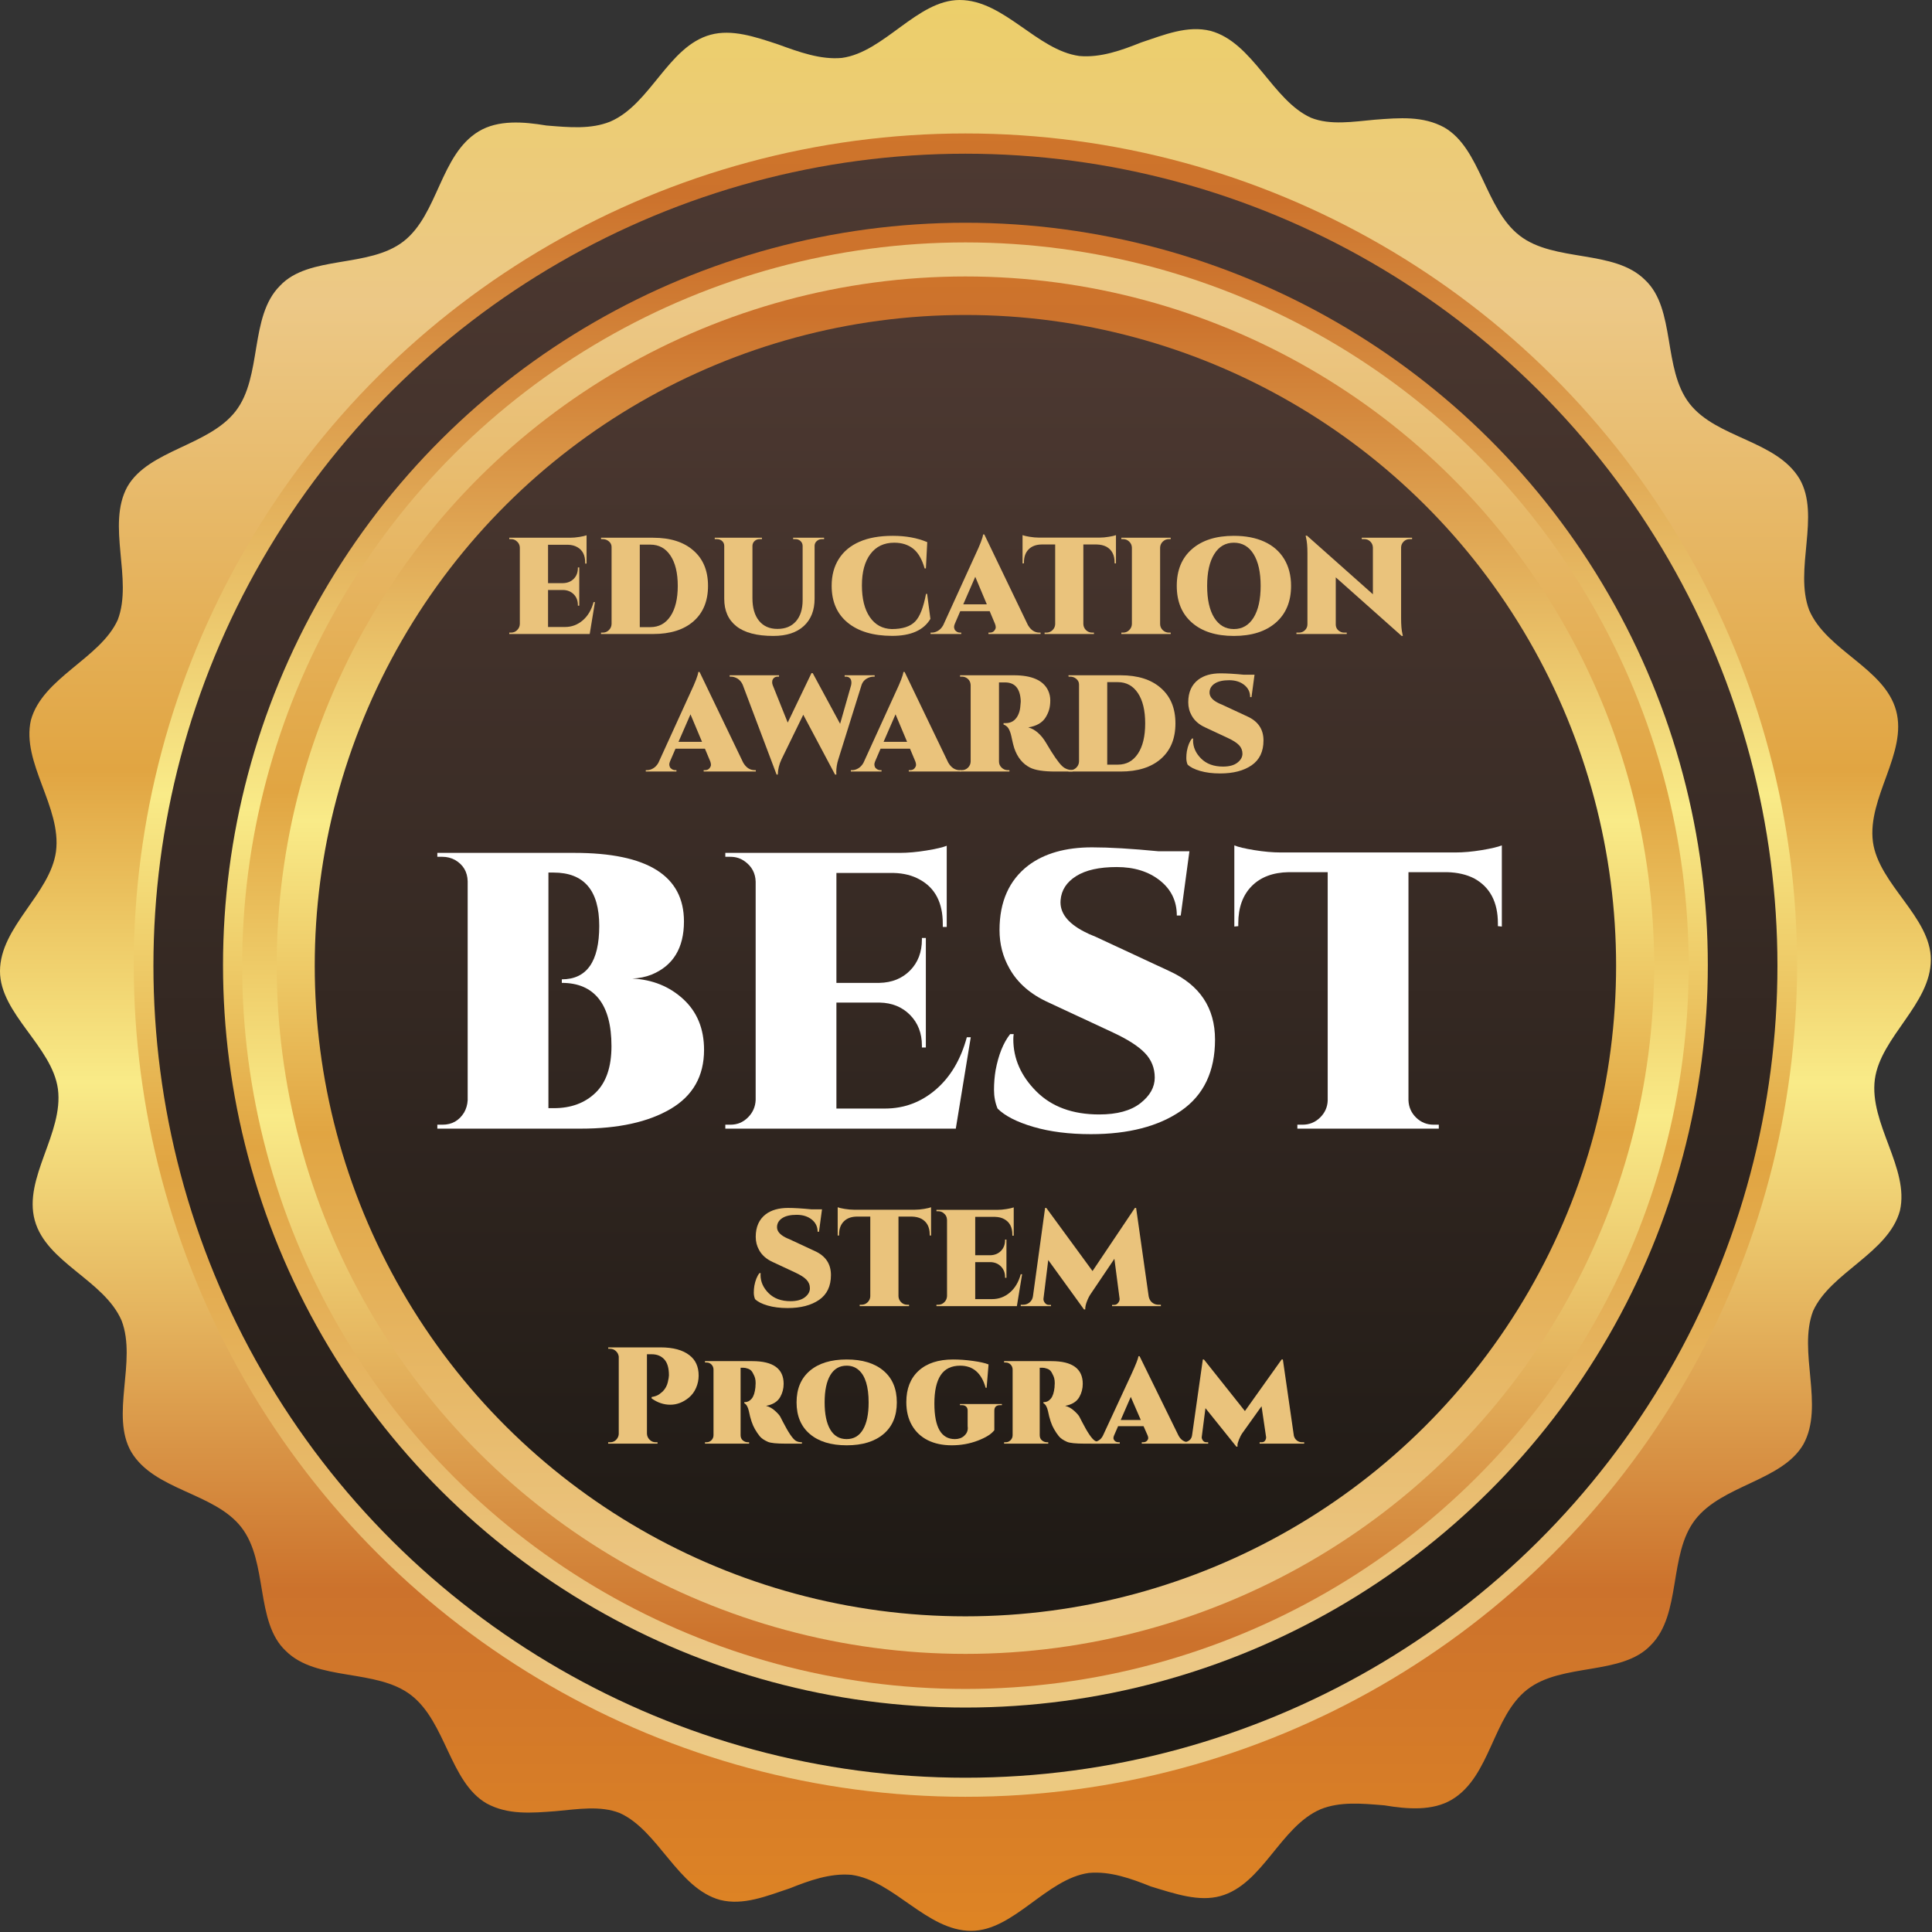 <?xml version="1.0" encoding="UTF-8" standalone="no"?>
<!DOCTYPE svg PUBLIC "-//W3C//DTD SVG 1.1//EN" "http://www.w3.org/Graphics/SVG/1.1/DTD/svg11.dtd">
<svg width="100%" height="100%" viewBox="0 0 984 984" version="1.1" xmlns="http://www.w3.org/2000/svg" xmlns:xlink="http://www.w3.org/1999/xlink" xml:space="preserve" xmlns:serif="http://www.serif.com/" style="fill-rule:evenodd;clip-rule:evenodd;stroke-linejoin:round;stroke-miterlimit:2;">
    <rect x="0" y="0" width="984" height="984" fill="#333333" stroke="none"/>
    <g transform="matrix(1,0,0,1,-396.492,-338.619)">
        <g transform="matrix(8.334,0,0,8.334,0,0)">
            <g transform="matrix(1,0,0,1,6.681,-0.35)">
                <g transform="matrix(0,-118,118,0,99.894,158.981)">
                    <path d="M1,-0.003C1,-0.025 0.973,-0.042 0.97,-0.064C0.969,-0.075 0.973,-0.086 0.977,-0.097C0.981,-0.109 0.985,-0.121 0.982,-0.132C0.976,-0.154 0.946,-0.163 0.937,-0.184C0.933,-0.194 0.934,-0.205 0.935,-0.217C0.937,-0.229 0.938,-0.242 0.932,-0.252C0.92,-0.272 0.889,-0.273 0.875,-0.291C0.861,-0.309 0.868,-0.34 0.852,-0.355C0.836,-0.371 0.805,-0.364 0.787,-0.378C0.769,-0.392 0.767,-0.423 0.748,-0.434C0.728,-0.445 0.7,-0.431 0.679,-0.439C0.659,-0.448 0.649,-0.478 0.627,-0.484C0.605,-0.489 0.582,-0.468 0.559,-0.471C0.537,-0.474 0.52,-0.5 0.497,-0.5C0.475,-0.5 0.458,-0.473 0.436,-0.47C0.413,-0.467 0.39,-0.488 0.368,-0.482C0.346,-0.476 0.337,-0.446 0.316,-0.437C0.295,-0.429 0.267,-0.443 0.248,-0.432C0.228,-0.42 0.227,-0.389 0.209,-0.375C0.191,-0.361 0.16,-0.368 0.145,-0.352C0.129,-0.336 0.136,-0.305 0.122,-0.287C0.108,-0.269 0.077,-0.267 0.066,-0.248C0.06,-0.237 0.061,-0.225 0.062,-0.212C0.063,-0.201 0.065,-0.189 0.061,-0.179C0.052,-0.159 0.022,-0.149 0.016,-0.127C0.013,-0.115 0.018,-0.103 0.022,-0.091C0.026,-0.081 0.03,-0.07 0.029,-0.059C0.026,-0.037 -0,-0.02 -0,0.003C0,0.025 0.027,0.042 0.03,0.064C0.031,0.075 0.027,0.086 0.023,0.096C0.019,0.109 0.015,0.121 0.018,0.132C0.024,0.154 0.054,0.163 0.063,0.184C0.067,0.194 0.066,0.205 0.065,0.217C0.063,0.229 0.062,0.242 0.068,0.252C0.08,0.272 0.111,0.273 0.125,0.291C0.139,0.309 0.132,0.34 0.148,0.355C0.164,0.371 0.195,0.364 0.213,0.378C0.231,0.392 0.233,0.423 0.252,0.434C0.272,0.445 0.3,0.431 0.321,0.439C0.341,0.448 0.351,0.478 0.373,0.484C0.395,0.489 0.418,0.468 0.441,0.471C0.463,0.474 0.48,0.5 0.503,0.5C0.525,0.5 0.542,0.473 0.564,0.47C0.587,0.467 0.61,0.488 0.632,0.482C0.654,0.476 0.663,0.446 0.684,0.437C0.705,0.429 0.733,0.443 0.752,0.432C0.772,0.42 0.773,0.389 0.791,0.375C0.809,0.361 0.84,0.368 0.855,0.352C0.871,0.336 0.864,0.305 0.878,0.287C0.892,0.269 0.923,0.267 0.934,0.248C0.94,0.237 0.939,0.225 0.938,0.212C0.937,0.201 0.935,0.189 0.939,0.179C0.948,0.159 0.978,0.149 0.984,0.127C0.987,0.115 0.982,0.103 0.978,0.091C0.974,0.081 0.97,0.07 0.971,0.059C0.974,0.037 1,0.02 1,-0.003L1,-0.003Z" style="fill:url(#_Linear1);fill-rule:nonzero;"/>
                </g>
                <g transform="matrix(0,142.369,142.369,0,99.894,26.785)">
                    <ellipse cx="0.514" cy="0" rx="0.357" ry="0.357" style="fill:url(#_Linear2);"/>
                </g>
                <g transform="matrix(0,-139.004,139.004,0,99.895,171.447)">
                    <ellipse cx="0.514" cy="-0" rx="0.357" ry="0.357" style="fill:url(#_Linear3);"/>
                </g>
                <g transform="matrix(0,127.088,127.088,0,99.894,34.641)">
                    <ellipse cx="0.514" cy="0" rx="0.357" ry="0.357" style="fill:url(#_Linear4);"/>
                </g>
                <g transform="matrix(0,-123.812,123.812,0,99.894,163.636)">
                    <ellipse cx="0.514" cy="0" rx="0.357" ry="0.357" style="fill:url(#_Linear5);"/>
                </g>
                <g transform="matrix(0,117.897,117.897,0,99.894,39.367)">
                    <ellipse cx="0.514" cy="0" rx="0.357" ry="0.357" style="fill:url(#_Linear6);"/>
                </g>
                <g transform="matrix(0,-111.387,111.387,0,99.894,157.248)">
                    <ellipse cx="0.514" cy="0" rx="0.357" ry="0.357" style="fill:url(#_Linear7);"/>
                </g>
                <g transform="matrix(1,0,0,1,0,0.424)">
                    <path d="M76.385,109.532L67.621,109.532L67.621,109.291L67.934,109.291C68.512,109.291 68.953,109.043 69.258,108.545C69.386,108.32 69.459,108.072 69.475,107.799L69.475,94.412C69.459,93.834 69.202,93.401 68.704,93.112C68.463,92.983 68.207,92.919 67.934,92.919L67.621,92.919L67.621,92.679L75.999,92.679C80.462,92.679 82.693,94.075 82.693,96.868C82.693,98.489 82.035,99.572 80.718,100.118C80.349,100.263 79.956,100.343 79.539,100.359C80.775,100.423 81.814,100.845 82.657,101.623C83.499,102.401 83.921,103.433 83.921,104.717C83.921,106.322 83.238,107.526 81.874,108.328C80.51,109.131 78.68,109.532 76.385,109.532ZM74.747,108.28C75.791,108.28 76.637,107.967 77.287,107.341C77.938,106.715 78.263,105.764 78.263,104.488C78.263,103.212 78.006,102.249 77.492,101.599C76.979,100.949 76.224,100.624 75.229,100.624L75.229,100.407C76.754,100.407 77.516,99.32 77.516,97.145C77.516,94.97 76.585,93.882 74.723,93.882L74.41,93.882L74.41,108.28L74.747,108.28Z" style="fill:white;fill-rule:nonzero;"/>
                    <path d="M85.534,109.291C85.951,109.291 86.308,109.143 86.605,108.846C86.902,108.549 87.059,108.192 87.075,107.775L87.075,94.436C87.059,93.922 86.842,93.513 86.425,93.208C86.168,93.016 85.871,92.919 85.534,92.919L85.221,92.919L85.221,92.679L95.887,92.679C96.384,92.679 96.926,92.63 97.512,92.534C98.098,92.438 98.511,92.341 98.752,92.245L98.752,97.205L98.511,97.205L98.511,97.012C98.511,95.728 98.046,94.829 97.115,94.316C96.665,94.059 96.128,93.922 95.502,93.906L92.01,93.906L92.01,100.624L94.635,100.624C95.405,100.608 96.031,100.355 96.513,99.865C96.994,99.376 97.235,98.746 97.235,97.975L97.235,97.879L97.476,97.879L97.476,104.572L97.235,104.572L97.235,104.452C97.235,103.698 96.994,103.076 96.513,102.586C96.031,102.097 95.413,101.844 94.659,101.828L92.01,101.828L92.01,108.304L94.972,108.304C96.144,108.304 97.179,107.919 98.078,107.149C98.977,106.378 99.611,105.311 99.98,103.946L100.221,103.946L99.306,109.532L85.221,109.532L85.221,109.291L85.534,109.291Z" style="fill:white;fill-rule:nonzero;"/>
                    <path d="M115.148,104.091C115.148,106.033 114.458,107.482 113.078,108.437C111.697,109.392 109.859,109.869 107.564,109.869C106.232,109.869 105.06,109.721 104.049,109.424C103.038,109.127 102.307,108.754 101.858,108.304C101.713,107.951 101.641,107.57 101.641,107.161C101.641,106.751 101.673,106.354 101.737,105.969C101.914,105.022 102.211,104.283 102.628,103.754L102.845,103.754C102.829,103.85 102.821,103.954 102.821,104.067C102.821,105.255 103.29,106.318 104.229,107.257C105.168,108.196 106.448,108.665 108.07,108.665C109.161,108.665 110,108.437 110.586,107.979C111.171,107.522 111.464,107 111.464,106.414C111.464,105.828 111.264,105.327 110.862,104.909C110.461,104.492 109.811,104.075 108.912,103.657L104.988,101.828C103.88,101.33 103.078,100.632 102.58,99.733C102.179,99.027 101.978,98.248 101.978,97.398C101.978,95.664 102.564,94.348 103.736,93.449C104.715,92.711 106.015,92.341 107.636,92.341C108.696,92.341 110.052,92.422 111.705,92.582L113.583,92.582L113.053,96.507L112.813,96.507C112.813,95.624 112.468,94.91 111.777,94.364C111.087,93.818 110.208,93.545 109.141,93.545C108.074,93.545 107.247,93.73 106.661,94.099C106.075,94.468 105.758,94.958 105.71,95.568C105.646,96.322 106.127,96.964 107.155,97.494C107.331,97.59 107.564,97.694 107.853,97.807L112.355,99.902C114.217,100.752 115.148,102.149 115.148,104.091Z" style="fill:white;fill-rule:nonzero;"/>
                    <path d="M126.97,93.858L126.97,107.799C126.986,108.216 127.142,108.569 127.439,108.858C127.736,109.147 128.093,109.291 128.511,109.291L128.824,109.291L128.824,109.532L120.18,109.532L120.18,109.291L120.493,109.291C120.91,109.291 121.268,109.147 121.565,108.858C121.861,108.569 122.018,108.224 122.034,107.823L122.034,93.858L119.65,93.858C118.687,93.874 117.933,94.159 117.387,94.713C116.842,95.267 116.569,96.025 116.569,96.988L116.569,97.157L116.328,97.181L116.328,92.221C116.553,92.317 116.958,92.414 117.544,92.51C118.13,92.606 118.671,92.654 119.169,92.654L129.835,92.654C130.332,92.654 130.87,92.606 131.448,92.51C132.026,92.414 132.435,92.317 132.676,92.221L132.676,97.181L132.435,97.157L132.435,96.988C132.435,95.688 131.954,94.773 130.991,94.243C130.525,94.003 129.971,93.874 129.329,93.858L126.97,93.858Z" style="fill:white;fill-rule:nonzero;"/>
                </g>
                <g transform="matrix(1,0,0,1,-6.342,0.53)">
                    <path d="M98.018,118.373C98.018,119.051 97.777,119.557 97.295,119.89C96.813,120.223 96.172,120.39 95.371,120.39C94.906,120.39 94.497,120.338 94.144,120.235C93.791,120.131 93.536,120.001 93.379,119.844C93.329,119.721 93.303,119.588 93.303,119.445C93.303,119.302 93.315,119.163 93.337,119.029C93.399,118.698 93.502,118.44 93.648,118.255L93.724,118.255C93.718,118.289 93.715,118.326 93.715,118.365C93.715,118.779 93.879,119.151 94.207,119.478C94.535,119.806 94.981,119.97 95.547,119.97C95.928,119.97 96.221,119.89 96.426,119.73C96.63,119.571 96.732,119.389 96.732,119.184C96.732,118.98 96.662,118.805 96.522,118.659C96.382,118.513 96.155,118.368 95.841,118.222L94.472,117.583C94.085,117.409 93.805,117.166 93.631,116.852C93.491,116.605 93.421,116.334 93.421,116.037C93.421,115.432 93.625,114.972 94.034,114.658C94.376,114.401 94.83,114.272 95.396,114.272C95.766,114.272 96.239,114.3 96.816,114.356L97.472,114.356L97.287,115.726L97.203,115.726C97.203,115.418 97.082,115.168 96.842,114.978C96.601,114.787 96.294,114.692 95.921,114.692C95.549,114.692 95.26,114.756 95.056,114.885C94.851,115.014 94.74,115.185 94.724,115.398C94.701,115.661 94.869,115.885 95.228,116.07C95.29,116.104 95.371,116.14 95.472,116.18L97.043,116.911C97.693,117.208 98.018,117.695 98.018,118.373Z" style="fill:rgb(234,195,124);fill-rule:nonzero;"/>
                    <path d="M102.145,114.801L102.145,119.667C102.151,119.813 102.205,119.936 102.309,120.037C102.413,120.138 102.537,120.188 102.683,120.188L102.792,120.188L102.792,120.273L99.775,120.273L99.775,120.188L99.884,120.188C100.03,120.188 100.155,120.138 100.258,120.037C100.362,119.936 100.416,119.816 100.422,119.676L100.422,114.801L99.59,114.801C99.254,114.807 98.991,114.906 98.8,115.1C98.61,115.293 98.514,115.558 98.514,115.894L98.514,115.953L98.43,115.961L98.43,114.23C98.509,114.263 98.65,114.297 98.855,114.331C99.059,114.364 99.248,114.381 99.422,114.381L103.145,114.381C103.319,114.381 103.506,114.364 103.708,114.331C103.91,114.297 104.053,114.263 104.137,114.23L104.137,115.961L104.053,115.953L104.053,115.894C104.053,115.44 103.885,115.121 103.548,114.936C103.386,114.852 103.193,114.807 102.969,114.801L102.145,114.801Z" style="fill:rgb(234,195,124);fill-rule:nonzero;"/>
                    <path d="M104.574,120.188C104.72,120.188 104.844,120.137 104.948,120.033C105.052,119.929 105.106,119.805 105.112,119.659L105.112,115.003C105.106,114.824 105.031,114.681 104.885,114.574C104.795,114.507 104.692,114.474 104.574,114.474L104.465,114.474L104.465,114.389L108.188,114.389C108.362,114.389 108.551,114.373 108.755,114.339C108.96,114.305 109.104,114.272 109.188,114.238L109.188,115.969L109.104,115.969L109.104,115.902C109.104,115.454 108.942,115.14 108.617,114.961C108.46,114.871 108.272,114.824 108.054,114.818L106.835,114.818L106.835,117.163L107.751,117.163C108.02,117.157 108.238,117.069 108.407,116.898C108.575,116.727 108.659,116.507 108.659,116.238L108.659,116.205L108.743,116.205L108.743,118.541L108.659,118.541L108.659,118.499C108.659,118.236 108.575,118.019 108.407,117.848C108.238,117.677 108.023,117.589 107.759,117.583L106.835,117.583L106.835,119.844L107.869,119.844C108.278,119.844 108.639,119.709 108.953,119.44C109.267,119.172 109.488,118.799 109.617,118.323L109.701,118.323L109.381,120.273L104.465,120.273L104.465,120.188L104.574,120.188Z" style="fill:rgb(234,195,124);fill-rule:nonzero;"/>
                    <path d="M118.047,120.188L118.181,120.188L118.181,120.273L115.198,120.273L115.198,120.197L115.332,120.197C115.422,120.197 115.499,120.159 115.563,120.083C115.628,120.008 115.66,119.925 115.66,119.835L115.34,117.381L113.912,119.499C113.816,119.634 113.732,119.796 113.66,119.987C113.587,120.177 113.553,120.34 113.559,120.474L113.483,120.474L111.298,117.457L111.004,119.835C111.004,119.925 111.036,120.008 111.1,120.083C111.165,120.159 111.242,120.197 111.332,120.197L111.466,120.197L111.466,120.273L109.617,120.273L109.617,120.188L109.752,120.188C109.908,120.188 110.044,120.141 110.159,120.046C110.274,119.95 110.343,119.821 110.365,119.659L111.105,114.272L111.18,114.272L114.004,118.129L116.593,114.272L116.668,114.272L117.433,119.659C117.472,119.883 117.584,120.04 117.769,120.13C117.853,120.169 117.946,120.188 118.047,120.188Z" style="fill:rgb(234,195,124);fill-rule:nonzero;"/>
                    <path d="M89.933,124.517C89.933,124.774 89.881,125.024 89.777,125.265C89.674,125.506 89.524,125.707 89.328,125.87C88.975,126.156 88.599,126.298 88.201,126.298C87.798,126.298 87.417,126.17 87.058,125.912L87.058,125.828C87.26,125.794 87.413,125.739 87.516,125.664C87.62,125.588 87.703,125.52 87.764,125.458C87.904,125.307 87.998,125.13 88.046,124.928C88.094,124.727 88.117,124.584 88.117,124.5C88.117,124.057 88.022,123.732 87.832,123.525C87.641,123.318 87.386,123.214 87.067,123.214L86.773,123.214L86.773,128.063C86.778,128.209 86.833,128.334 86.937,128.437C87.04,128.541 87.165,128.593 87.311,128.593L87.42,128.593L87.42,128.677L84.403,128.677L84.403,128.593L84.512,128.593C84.714,128.593 84.868,128.506 84.974,128.332C85.025,128.248 85.05,128.159 85.05,128.063L85.05,123.357C85.033,123.222 84.974,123.109 84.873,123.017C84.772,122.924 84.652,122.878 84.512,122.878L84.411,122.878L84.403,122.794L87.605,122.794C88.372,122.794 88.961,122.953 89.37,123.273C89.745,123.559 89.933,123.973 89.933,124.517Z" style="fill:rgb(234,195,124);fill-rule:nonzero;"/>
                    <path d="M95.127,125.021C95.127,125.312 95.057,125.581 94.917,125.828C94.754,126.113 94.466,126.293 94.051,126.366C94.247,126.416 94.428,126.515 94.593,126.664C94.758,126.812 94.868,126.934 94.921,127.03C94.974,127.125 95.029,127.231 95.085,127.349C95.415,127.993 95.676,128.377 95.866,128.5C95.967,128.562 96.093,128.593 96.245,128.593L96.245,128.677L95.253,128.677C94.698,128.677 94.337,128.64 94.169,128.568C93.939,128.467 93.772,128.353 93.669,128.227C93.565,128.101 93.466,127.954 93.37,127.786C93.219,127.528 93.096,127.161 93.001,126.685C92.945,126.433 92.852,126.273 92.723,126.206L92.723,126.139L92.765,126.139C92.922,126.139 93.059,126.067 93.177,125.924C93.295,125.782 93.37,125.548 93.404,125.223L93.404,125.172C93.432,124.92 93.41,124.711 93.337,124.546C93.264,124.381 93.199,124.27 93.143,124.214C93.087,124.158 93.015,124.116 92.925,124.088C92.83,124.054 92.743,124.038 92.664,124.038L92.496,124.038L92.496,128.156C92.496,128.296 92.543,128.404 92.635,128.479C92.727,128.555 92.83,128.593 92.942,128.593L93.017,128.593L93.017,128.677L90.32,128.677L90.32,128.593L90.412,128.593C90.53,128.593 90.631,128.551 90.715,128.467C90.799,128.383 90.841,128.279 90.841,128.156L90.841,124.155C90.841,124.032 90.8,123.928 90.719,123.844C90.638,123.76 90.538,123.718 90.42,123.718L90.32,123.718L90.32,123.634L93.211,123.634C94.488,123.634 95.127,124.096 95.127,125.021Z" style="fill:rgb(234,195,124);fill-rule:nonzero;"/>
                    <path d="M95.917,126.156C95.917,125.326 96.188,124.682 96.728,124.223C97.269,123.763 98.02,123.533 98.981,123.533C99.941,123.533 100.692,123.763 101.233,124.223C101.774,124.682 102.044,125.326 102.044,126.156C102.044,126.985 101.774,127.629 101.233,128.088C100.692,128.548 99.941,128.778 98.981,128.778C98.02,128.778 97.269,128.548 96.728,128.088C96.188,127.629 95.917,126.985 95.917,126.156ZM97.632,126.156C97.632,126.873 97.747,127.426 97.976,127.815C98.206,128.205 98.539,128.399 98.976,128.399C99.413,128.399 99.747,128.205 99.976,127.815C100.206,127.426 100.321,126.875 100.321,126.164C100.321,125.195 100.119,124.533 99.716,124.18C99.514,124.001 99.268,123.912 98.976,123.912C98.539,123.912 98.206,124.106 97.976,124.496C97.747,124.885 97.632,125.438 97.632,126.156Z" style="fill:rgb(234,195,124);fill-rule:nonzero;"/>
                    <path d="M106.994,128.492C106.496,128.682 105.965,128.778 105.402,128.778C104.839,128.778 104.35,128.674 103.935,128.467C103.521,128.259 103.198,127.957 102.969,127.559C102.739,127.161 102.624,126.688 102.624,126.139C102.624,125.321 102.875,124.682 103.376,124.223C103.878,123.763 104.582,123.533 105.49,123.533C105.871,123.533 106.274,123.563 106.7,123.622C107.126,123.68 107.443,123.752 107.65,123.836L107.532,125.265L107.473,125.265C107.221,124.363 106.703,123.912 105.919,123.912C105.375,123.912 104.976,124.106 104.721,124.496C104.466,124.885 104.339,125.461 104.339,126.223C104.339,127.674 104.756,128.399 105.591,128.399C105.821,128.399 106.01,128.334 106.158,128.202C106.307,128.07 106.381,127.912 106.381,127.727C106.381,127.688 106.378,127.646 106.372,127.601L106.372,126.66C106.372,126.553 106.342,126.471 106.28,126.412C106.218,126.353 106.132,126.324 106.02,126.324L105.902,126.324L105.902,126.256L108.465,126.256L108.465,126.324L108.364,126.324C108.123,126.324 108.003,126.436 108.003,126.66L108.003,127.853C107.829,128.088 107.493,128.301 106.994,128.492Z" style="fill:rgb(234,195,124);fill-rule:nonzero;"/>
                    <path d="M113.407,125.021C113.407,125.312 113.337,125.581 113.197,125.828C113.035,126.113 112.746,126.293 112.331,126.366C112.528,126.416 112.708,126.515 112.874,126.664C113.039,126.812 113.148,126.934 113.201,127.03C113.255,127.125 113.309,127.231 113.365,127.349C113.696,127.993 113.956,128.377 114.147,128.5C114.248,128.562 114.374,128.593 114.525,128.593L114.525,128.677L113.533,128.677C112.979,128.677 112.617,128.64 112.449,128.568C112.219,128.467 112.053,128.353 111.949,128.227C111.845,128.101 111.746,127.954 111.651,127.786C111.499,127.528 111.376,127.161 111.281,126.685C111.225,126.433 111.132,126.273 111.004,126.206L111.004,126.139L111.046,126.139C111.203,126.139 111.34,126.067 111.457,125.924C111.575,125.782 111.651,125.548 111.684,125.223L111.684,125.172C111.712,124.92 111.69,124.711 111.617,124.546C111.544,124.381 111.48,124.27 111.424,124.214C111.368,124.158 111.295,124.116 111.205,124.088C111.11,124.054 111.023,124.038 110.945,124.038L110.777,124.038L110.777,128.156C110.777,128.296 110.823,128.404 110.915,128.479C111.008,128.555 111.11,128.593 111.222,128.593L111.298,128.593L111.298,128.677L108.6,128.677L108.6,128.593L108.692,128.593C108.81,128.593 108.911,128.551 108.995,128.467C109.079,128.383 109.121,128.279 109.121,128.156L109.121,124.155C109.121,124.032 109.08,123.928 108.999,123.844C108.918,123.76 108.818,123.718 108.701,123.718L108.6,123.718L108.6,123.634L111.491,123.634C112.769,123.634 113.407,124.096 113.407,125.021Z" style="fill:rgb(234,195,124);fill-rule:nonzero;"/>
                    <path d="M119.904,128.593L119.971,128.593L119.971,128.677L117.013,128.677L117.013,128.593L117.08,128.593C117.192,128.593 117.275,128.563 117.328,128.505C117.381,128.446 117.408,128.39 117.408,128.336C117.408,128.283 117.394,128.226 117.366,128.164L117.122,127.609L115.567,127.609L115.315,128.189C115.293,128.24 115.282,128.29 115.282,128.341C115.282,128.391 115.308,128.446 115.362,128.505C115.415,128.563 115.497,128.593 115.609,128.593L115.668,128.593L115.668,128.677L113.937,128.677L113.937,128.593L114.004,128.593C114.122,128.593 114.241,128.559 114.361,128.492C114.482,128.425 114.576,128.321 114.643,128.181L116.374,124.449C116.649,123.85 116.794,123.477 116.811,123.332L116.879,123.332L119.249,128.164C119.394,128.45 119.613,128.593 119.904,128.593ZM115.727,127.231L116.954,127.231L116.341,125.819L115.727,127.231Z" style="fill:rgb(234,195,124);fill-rule:nonzero;"/>
                    <path d="M124.216,128.677L124.216,128.593L124.333,128.593C124.434,128.593 124.507,128.558 124.552,128.488C124.597,128.418 124.616,128.346 124.611,128.273L124.333,126.391L123.174,128.013C123.09,128.131 123.017,128.268 122.955,128.425C122.894,128.582 122.863,128.689 122.863,128.748L122.863,128.862L122.796,128.862L120.905,126.508L120.678,128.273C120.672,128.329 120.686,128.385 120.72,128.441C120.776,128.542 120.854,128.593 120.955,128.593L121.073,128.593L121.073,128.677L119.442,128.677L119.442,128.593L119.551,128.593C119.692,128.593 119.812,128.555 119.913,128.479C120.014,128.404 120.073,128.296 120.089,128.156L120.745,123.533L120.812,123.533L123.317,126.685L125.561,123.533L125.636,123.533L126.309,128.198C126.342,128.321 126.405,128.418 126.498,128.488C126.59,128.558 126.698,128.593 126.821,128.593L126.939,128.593L126.939,128.677L124.216,128.677Z" style="fill:rgb(234,195,124);fill-rule:nonzero;"/>
                </g>
                <g transform="matrix(1.928,0,0,1,-103.157,-7.905)">
                    <path d="M90.914,87.548C90.99,87.548 91.055,87.496 91.108,87.393C91.162,87.289 91.191,87.164 91.193,87.019L91.193,82.363C91.191,82.184 91.151,82.041 91.076,81.934C91.029,81.867 90.975,81.833 90.914,81.833L90.858,81.833L90.858,81.749L92.789,81.749C92.879,81.749 92.977,81.732 93.083,81.699C93.19,81.665 93.264,81.632 93.308,81.598L93.308,83.329L93.264,83.329L93.264,83.262C93.264,82.814 93.18,82.5 93.012,82.321C92.93,82.231 92.833,82.184 92.719,82.178L92.087,82.178L92.087,84.523L92.562,84.523C92.702,84.517 92.815,84.429 92.903,84.258C92.99,84.087 93.033,83.867 93.033,83.598L93.033,83.565L93.077,83.565L93.077,85.901L93.033,85.901L93.033,85.859C93.033,85.596 92.99,85.379 92.903,85.208C92.815,85.037 92.703,84.949 92.567,84.943L92.087,84.943L92.087,87.204L92.623,87.204C92.836,87.204 93.023,87.069 93.186,86.8C93.349,86.531 93.463,86.159 93.53,85.683L93.574,85.683L93.408,87.632L90.858,87.632L90.858,87.548L90.914,87.548Z" style="fill:rgb(234,195,124);fill-rule:nonzero;"/>
                    <path d="M96.696,82.531C97.004,83.046 97.158,83.766 97.158,84.691C97.158,85.615 97.004,86.337 96.698,86.855C96.391,87.373 95.965,87.632 95.418,87.632L93.766,87.632L93.766,87.548L93.822,87.548C93.898,87.548 93.963,87.496 94.016,87.393C94.07,87.289 94.099,87.164 94.101,87.019L94.101,82.312C94.101,82.178 94.073,82.064 94.016,81.972C93.96,81.88 93.895,81.833 93.822,81.833L93.77,81.833L93.766,81.749L95.418,81.749C95.965,81.749 96.39,82.01 96.696,82.531ZM94.995,82.17L94.995,87.212L95.331,87.212C95.601,87.212 95.813,86.989 95.967,86.544C96.121,86.099 96.199,85.481 96.199,84.691C96.199,83.901 96.121,83.283 95.967,82.838C95.813,82.392 95.601,82.17 95.331,82.17L94.995,82.17Z" style="fill:rgb(234,195,124);fill-rule:nonzero;"/>
                    <path d="M100.837,81.833L100.768,81.833C100.707,81.833 100.653,81.871 100.608,81.947C100.563,82.022 100.539,82.116 100.536,82.228L100.536,85.472C100.536,86.184 100.422,86.741 100.194,87.145C99.966,87.548 99.644,87.75 99.229,87.75C98.708,87.75 98.319,87.554 98.06,87.162C97.801,86.769 97.672,86.209 97.672,85.481L97.672,82.254C97.672,82.13 97.65,82.029 97.605,81.951C97.559,81.873 97.505,81.833 97.441,81.833L97.371,81.833L97.371,81.749L98.867,81.749L98.867,81.833L98.797,81.833C98.733,81.833 98.679,81.871 98.636,81.947C98.592,82.022 98.569,82.119 98.566,82.237L98.566,85.447C98.566,86.035 98.636,86.495 98.775,86.825C98.915,87.156 99.109,87.321 99.359,87.321C99.609,87.321 99.805,87.166 99.946,86.855C100.087,86.544 100.157,86.111 100.157,85.556L100.157,82.237C100.154,82.119 100.131,82.022 100.087,81.947C100.044,81.871 99.99,81.833 99.926,81.833L99.856,81.833L99.856,81.749L100.837,81.749L100.837,81.833Z" style="fill:rgb(234,195,124);fill-rule:nonzero;"/>
                    <path d="M101.077,84.682C101.077,84.049 101.153,83.503 101.304,83.044C101.455,82.584 101.674,82.234 101.96,81.993C102.246,81.752 102.597,81.632 103.013,81.632C103.428,81.632 103.793,81.76 104.107,82.018L104.064,83.623L104.024,83.623C103.94,83.058 103.818,82.654 103.658,82.413C103.498,82.172 103.299,82.052 103.061,82.052C102.738,82.052 102.487,82.282 102.307,82.741C102.126,83.2 102.036,83.841 102.036,84.661C102.036,85.482 102.12,86.128 102.287,86.599C102.454,87.069 102.686,87.313 102.982,87.33C103.325,87.33 103.574,87.173 103.728,86.859C103.873,86.568 103.987,86.007 104.068,85.178L104.103,85.178L104.207,86.708C103.992,87.403 103.586,87.749 102.989,87.746C102.392,87.743 101.924,87.474 101.585,86.939C101.246,86.404 101.077,85.652 101.077,84.682Z" style="fill:rgb(234,195,124);fill-rule:nonzero;"/>
                    <path d="M107.665,87.548L107.7,87.548L107.7,87.632L106.047,87.632L106.047,87.548L106.086,87.548C106.15,87.548 106.198,87.51 106.23,87.435C106.262,87.359 106.278,87.289 106.278,87.225C106.278,87.16 106.271,87.092 106.256,87.019L106.086,86.237L105.153,86.237L104.979,87.019C104.965,87.092 104.957,87.15 104.957,87.195C104.957,87.24 104.962,87.289 104.973,87.342C104.983,87.396 105.005,87.443 105.038,87.485C105.071,87.527 105.107,87.548 105.145,87.548L105.184,87.548L105.184,87.632L104.212,87.632L104.212,87.548L104.251,87.548C104.318,87.548 104.384,87.51 104.449,87.435C104.515,87.359 104.569,87.246 104.613,87.094L105.629,82.8C105.783,82.172 105.866,81.755 105.877,81.548L105.916,81.548L107.298,87.086C107.391,87.394 107.514,87.548 107.665,87.548ZM105.249,85.817L105.995,85.817L105.629,84.136L105.249,85.817Z" style="fill:rgb(234,195,124);fill-rule:nonzero;"/>
                    <path d="M109.055,82.161L109.055,87.027C109.058,87.173 109.087,87.296 109.14,87.397C109.194,87.498 109.259,87.548 109.334,87.548L109.391,87.548L109.391,87.632L107.826,87.632L107.826,87.548L107.883,87.548C107.958,87.548 108.023,87.498 108.077,87.397C108.13,87.296 108.159,87.176 108.162,87.036L108.162,82.161L107.73,82.161C107.556,82.167 107.419,82.266 107.32,82.459C107.221,82.653 107.172,82.917 107.172,83.254L107.172,83.312L107.128,83.321L107.128,81.59C107.169,81.623 107.243,81.657 107.349,81.69C107.455,81.724 107.553,81.741 107.643,81.741L109.574,81.741C109.664,81.741 109.762,81.724 109.866,81.69C109.971,81.657 110.045,81.623 110.089,81.59L110.089,83.321L110.045,83.312L110.045,83.254C110.045,82.8 109.958,82.48 109.784,82.296C109.699,82.212 109.599,82.167 109.483,82.161L109.055,82.161Z" style="fill:rgb(234,195,124);fill-rule:nonzero;"/>
                    <path d="M110.315,87.548C110.391,87.548 110.456,87.496 110.509,87.393C110.563,87.289 110.592,87.164 110.594,87.019L110.594,82.354C110.592,82.209 110.563,82.085 110.509,81.985C110.456,81.884 110.391,81.833 110.315,81.833L110.259,81.833L110.259,81.749L111.824,81.749L111.824,81.833L111.767,81.833C111.692,81.833 111.627,81.884 111.573,81.985C111.519,82.085 111.491,82.209 111.488,82.354L111.488,87.019C111.488,87.164 111.516,87.289 111.571,87.393C111.626,87.496 111.692,87.548 111.767,87.548L111.824,87.548L111.824,87.632L110.259,87.632L110.259,87.548L110.315,87.548Z" style="fill:rgb(234,195,124);fill-rule:nonzero;"/>
                    <path d="M113.825,81.632C114.2,81.632 114.523,81.752 114.795,81.993C115.067,82.234 115.275,82.586 115.421,83.048C115.566,83.51 115.639,84.058 115.639,84.691C115.639,85.649 115.477,86.398 115.155,86.939C114.832,87.48 114.389,87.75 113.825,87.75C113.261,87.75 112.819,87.48 112.498,86.939C112.176,86.398 112.016,85.649 112.016,84.691C112.016,83.733 112.176,82.983 112.498,82.443C112.819,81.902 113.261,81.632 113.825,81.632ZM113.202,86.632C113.353,87.097 113.561,87.33 113.827,87.33C114.093,87.33 114.301,87.097 114.451,86.632C114.6,86.167 114.675,85.52 114.675,84.691C114.675,83.862 114.6,83.214 114.451,82.749C114.301,82.284 114.093,82.052 113.827,82.052C113.561,82.052 113.353,82.284 113.204,82.749C113.054,83.214 112.979,83.862 112.979,84.691C112.979,85.52 113.053,86.167 113.202,86.632Z" style="fill:rgb(234,195,124);fill-rule:nonzero;"/>
                    <path d="M119.397,81.833C119.324,81.833 119.262,81.882 119.209,81.98C119.157,82.078 119.129,82.198 119.127,82.338L119.127,86.674C119.127,87.089 119.141,87.408 119.17,87.632L119.183,87.75L119.144,87.75L117.056,84.17L117.056,87.036C117.056,87.237 117.101,87.386 117.191,87.481C117.231,87.526 117.275,87.548 117.322,87.548L117.404,87.548L117.404,87.632L115.809,87.632L115.809,87.548L115.892,87.548C115.964,87.548 116.027,87.499 116.079,87.401C116.131,87.303 116.158,87.181 116.158,87.036L116.158,82.674C116.158,82.282 116.143,81.971 116.114,81.741L116.101,81.623L116.144,81.623L118.233,85.203L118.233,82.346C118.23,82.2 118.202,82.078 118.15,81.98C118.098,81.882 118.035,81.833 117.962,81.833L117.88,81.833L117.88,81.749L119.475,81.749L119.475,81.833L119.397,81.833Z" style="fill:rgb(234,195,124);fill-rule:nonzero;"/>
                    <path d="M98.638,95.953L98.673,95.953L98.673,96.037L97.02,96.037L97.02,95.953L97.06,95.953C97.123,95.953 97.171,95.915 97.203,95.839C97.235,95.763 97.251,95.693 97.251,95.629C97.251,95.565 97.244,95.496 97.23,95.423L97.06,94.641L96.127,94.641L95.952,95.423C95.938,95.496 95.93,95.555 95.93,95.6C95.93,95.644 95.935,95.693 95.946,95.747C95.956,95.8 95.978,95.848 96.011,95.89C96.044,95.932 96.08,95.953 96.118,95.953L96.157,95.953L96.157,96.037L95.185,96.037L95.185,95.953L95.224,95.953C95.291,95.953 95.357,95.915 95.422,95.839C95.488,95.763 95.542,95.65 95.586,95.499L96.602,91.204C96.756,90.577 96.839,90.159 96.85,89.952L96.89,89.952L98.272,95.49C98.365,95.798 98.487,95.953 98.638,95.953ZM96.222,94.221L96.968,94.221L96.602,92.54L96.222,94.221Z" style="fill:rgb(234,195,124);fill-rule:nonzero;"/>
                    <path d="M102.44,90.238L102.405,90.238C102.332,90.238 102.259,90.278 102.187,90.359C102.114,90.441 102.062,90.56 102.03,90.717L101.289,95.289C101.245,95.552 101.223,95.815 101.223,96.079C101.223,96.129 101.225,96.177 101.227,96.221L101.184,96.221L100.177,92.566L99.488,95.289C99.412,95.602 99.373,95.913 99.37,96.221L99.331,96.221L98.254,90.717C98.213,90.554 98.159,90.434 98.091,90.355C98.022,90.277 97.952,90.238 97.879,90.238L97.844,90.238L97.844,90.154L99.409,90.154L99.409,90.238L99.37,90.238C99.283,90.238 99.225,90.316 99.196,90.473C99.193,90.507 99.191,90.546 99.191,90.591C99.191,90.635 99.197,90.691 99.209,90.759L99.684,93.045L100.438,90.019L100.478,90.028L101.345,93.12L101.694,90.759C101.7,90.697 101.703,90.642 101.703,90.595C101.703,90.547 101.698,90.495 101.69,90.439C101.681,90.383 101.662,90.336 101.633,90.296C101.604,90.257 101.569,90.238 101.528,90.238L101.489,90.238L101.489,90.154L102.44,90.154L102.44,90.238Z" style="fill:rgb(234,195,124);fill-rule:nonzero;"/>
                    <path d="M105.138,95.953L105.173,95.953L105.173,96.037L103.521,96.037L103.521,95.953L103.56,95.953C103.624,95.953 103.672,95.915 103.704,95.839C103.736,95.763 103.752,95.693 103.752,95.629C103.752,95.565 103.745,95.496 103.73,95.423L103.56,94.641L102.627,94.641L102.453,95.423C102.438,95.496 102.431,95.555 102.431,95.6C102.431,95.644 102.436,95.693 102.446,95.747C102.456,95.8 102.478,95.848 102.511,95.89C102.545,95.932 102.58,95.953 102.618,95.953L102.658,95.953L102.658,96.037L101.685,96.037L101.685,95.953L101.725,95.953C101.791,95.953 101.857,95.915 101.923,95.839C101.988,95.763 102.043,95.65 102.086,95.499L103.102,91.204C103.256,90.577 103.339,90.159 103.351,89.952L103.39,89.952L104.772,95.49C104.865,95.798 104.987,95.953 105.138,95.953ZM102.723,94.221L103.468,94.221L103.102,92.54L102.723,94.221Z" style="fill:rgb(234,195,124);fill-rule:nonzero;"/>
                    <path d="M107.937,91.078C107.984,91.274 108.007,91.477 108.007,91.687C108.007,91.897 107.995,92.082 107.972,92.242C107.949,92.402 107.912,92.56 107.863,92.717C107.756,93.053 107.571,93.26 107.309,93.339C107.423,93.4 107.524,93.51 107.615,93.667C107.71,93.823 107.801,94.042 107.885,94.322C108.103,95.039 108.27,95.502 108.386,95.709C108.473,95.866 108.584,95.947 108.718,95.953L108.718,96.037L108.173,96.037C107.795,96.037 107.524,95.955 107.362,95.793C107.129,95.563 106.964,95.168 106.865,94.608C106.839,94.445 106.816,94.274 106.797,94.095C106.778,93.916 106.762,93.786 106.749,93.704C106.736,93.623 106.721,93.548 106.703,93.477C106.686,93.407 106.667,93.353 106.647,93.314C106.612,93.246 106.571,93.196 106.525,93.162L106.525,93.078L106.594,93.078C106.763,93.078 106.889,92.93 106.974,92.633C107.017,92.476 107.044,92.306 107.054,92.124C107.065,91.942 107.07,91.829 107.07,91.784L107.07,91.7C107.049,90.96 106.884,90.591 106.573,90.591L106.381,90.591L106.381,95.423C106.381,95.569 106.408,95.693 106.464,95.797C106.519,95.901 106.584,95.953 106.66,95.953L106.712,95.953L106.712,96.037L105.147,96.037L105.147,95.953L105.204,95.953C105.279,95.953 105.344,95.902 105.398,95.801C105.451,95.7 105.48,95.577 105.483,95.431L105.483,90.767C105.48,90.56 105.433,90.406 105.343,90.305C105.3,90.26 105.253,90.238 105.204,90.238L105.147,90.238L105.147,90.154L106.852,90.154C107.421,90.154 107.783,90.462 107.937,91.078Z" style="fill:rgb(234,195,124);fill-rule:nonzero;"/>
                    <path d="M111.512,90.935C111.82,91.451 111.974,92.171 111.974,93.095C111.974,94.02 111.821,94.741 111.514,95.259C111.208,95.777 110.781,96.037 110.235,96.037L108.582,96.037L108.582,95.953L108.639,95.953C108.715,95.953 108.779,95.901 108.833,95.797C108.887,95.693 108.915,95.569 108.918,95.423L108.918,90.717C108.918,90.582 108.89,90.469 108.833,90.376C108.776,90.284 108.712,90.238 108.639,90.238L108.587,90.238L108.582,90.154L110.235,90.154C110.781,90.154 111.207,90.414 111.512,90.935ZM109.812,90.574L109.812,95.616L110.148,95.616C110.418,95.616 110.63,95.394 110.784,94.948C110.938,94.503 111.015,93.885 111.015,93.095C111.015,92.305 110.938,91.687 110.784,91.242C110.63,90.797 110.418,90.574 110.148,90.574L109.812,90.574Z" style="fill:rgb(234,195,124);fill-rule:nonzero;"/>
                    <path d="M114.765,94.137C114.765,94.815 114.64,95.321 114.39,95.654C114.14,95.988 113.807,96.154 113.391,96.154C113.15,96.154 112.938,96.102 112.755,95.999C112.572,95.895 112.439,95.765 112.358,95.608C112.332,95.485 112.319,95.352 112.319,95.209C112.319,95.066 112.325,94.927 112.336,94.793C112.368,94.462 112.422,94.204 112.498,94.02L112.537,94.02C112.534,94.053 112.532,94.09 112.532,94.129C112.532,94.543 112.617,94.915 112.787,95.242C112.957,95.57 113.189,95.734 113.483,95.734C113.68,95.734 113.832,95.654 113.938,95.495C114.045,95.335 114.098,95.153 114.098,94.948C114.098,94.744 114.061,94.569 113.989,94.423C113.916,94.277 113.798,94.132 113.635,93.986L112.925,93.347C112.724,93.174 112.579,92.93 112.489,92.616C112.416,92.37 112.38,92.098 112.38,91.801C112.38,91.196 112.486,90.736 112.698,90.423C112.875,90.165 113.111,90.036 113.404,90.036C113.596,90.036 113.842,90.064 114.141,90.12L114.481,90.12L114.385,91.49L114.342,91.49C114.342,91.182 114.279,90.932 114.154,90.742C114.029,90.551 113.87,90.456 113.677,90.456C113.484,90.456 113.334,90.521 113.228,90.649C113.122,90.778 113.064,90.949 113.056,91.162C113.044,91.425 113.131,91.65 113.317,91.834C113.349,91.868 113.391,91.904 113.444,91.944L114.259,92.675C114.596,92.972 114.765,93.459 114.765,94.137Z" style="fill:rgb(234,195,124);fill-rule:nonzero;"/>
                </g>
            </g>
        </g>
    </g>
    <defs>
        <linearGradient id="_Linear1" x1="0" y1="0" x2="1" y2="0" gradientUnits="userSpaceOnUse" gradientTransform="matrix(1,0,0,-1,0,7.88136e-07)"><stop offset="0" style="stop-color:rgb(223,133,36);stop-opacity:1"/><stop offset="0.18" style="stop-color:rgb(204,114,44);stop-opacity:1"/><stop offset="0.44" style="stop-color:rgb(249,235,136);stop-opacity:1"/><stop offset="0.6" style="stop-color:rgb(225,165,66);stop-opacity:1"/><stop offset="0.84" style="stop-color:rgb(236,200,134);stop-opacity:1"/><stop offset="1" style="stop-color:rgb(236,207,105);stop-opacity:1"/></linearGradient>
        <linearGradient id="_Linear2" x1="0" y1="0" x2="1" y2="0" gradientUnits="userSpaceOnUse" gradientTransform="matrix(1,0,0,-1,0,1.40339e-06)"><stop offset="0" style="stop-color:rgb(223,133,36);stop-opacity:1"/><stop offset="0.18" style="stop-color:rgb(204,114,44);stop-opacity:1"/><stop offset="0.44" style="stop-color:rgb(249,235,136);stop-opacity:1"/><stop offset="0.6" style="stop-color:rgb(225,165,66);stop-opacity:1"/><stop offset="0.84" style="stop-color:rgb(236,200,134);stop-opacity:1"/><stop offset="1" style="stop-color:rgb(236,207,105);stop-opacity:1"/></linearGradient>
        <linearGradient id="_Linear3" x1="0" y1="0" x2="1" y2="0" gradientUnits="userSpaceOnUse" gradientTransform="matrix(1,0,0,-1,0,-6.52499e-06)"><stop offset="0" style="stop-color:rgb(19,18,14);stop-opacity:1"/><stop offset="1" style="stop-color:rgb(86,63,55);stop-opacity:1"/></linearGradient>
        <linearGradient id="_Linear4" x1="0" y1="0" x2="1" y2="0" gradientUnits="userSpaceOnUse" gradientTransform="matrix(1,0,0,-1,0,7.31774e-07)"><stop offset="0" style="stop-color:rgb(223,133,36);stop-opacity:1"/><stop offset="0.18" style="stop-color:rgb(204,114,44);stop-opacity:1"/><stop offset="0.44" style="stop-color:rgb(249,235,136);stop-opacity:1"/><stop offset="0.6" style="stop-color:rgb(225,165,66);stop-opacity:1"/><stop offset="0.84" style="stop-color:rgb(236,200,134);stop-opacity:1"/><stop offset="1" style="stop-color:rgb(236,207,105);stop-opacity:1"/></linearGradient>
        <linearGradient id="_Linear5" x1="0" y1="0" x2="1" y2="0" gradientUnits="userSpaceOnUse" gradientTransform="matrix(1,0,0,-1,0,7.51139e-07)"><stop offset="0" style="stop-color:rgb(223,133,36);stop-opacity:1"/><stop offset="0.18" style="stop-color:rgb(204,114,44);stop-opacity:1"/><stop offset="0.44" style="stop-color:rgb(249,235,136);stop-opacity:1"/><stop offset="0.6" style="stop-color:rgb(225,165,66);stop-opacity:1"/><stop offset="0.84" style="stop-color:rgb(236,200,134);stop-opacity:1"/><stop offset="1" style="stop-color:rgb(236,207,105);stop-opacity:1"/></linearGradient>
        <linearGradient id="_Linear6" x1="0" y1="0" x2="1" y2="0" gradientUnits="userSpaceOnUse" gradientTransform="matrix(1,0,0,-1,0,7.88826e-07)"><stop offset="0" style="stop-color:rgb(223,133,36);stop-opacity:1"/><stop offset="0.18" style="stop-color:rgb(204,114,44);stop-opacity:1"/><stop offset="0.44" style="stop-color:rgb(249,235,136);stop-opacity:1"/><stop offset="0.6" style="stop-color:rgb(225,165,66);stop-opacity:1"/><stop offset="0.84" style="stop-color:rgb(236,200,134);stop-opacity:1"/><stop offset="1" style="stop-color:rgb(236,207,105);stop-opacity:1"/></linearGradient>
        <linearGradient id="_Linear7" x1="0" y1="0" x2="1" y2="0" gradientUnits="userSpaceOnUse" gradientTransform="matrix(1,0,0,-1,0,8.34925e-07)"><stop offset="0" style="stop-color:rgb(19,18,14);stop-opacity:1"/><stop offset="1" style="stop-color:rgb(86,63,55);stop-opacity:1"/></linearGradient>
    </defs>
</svg>
